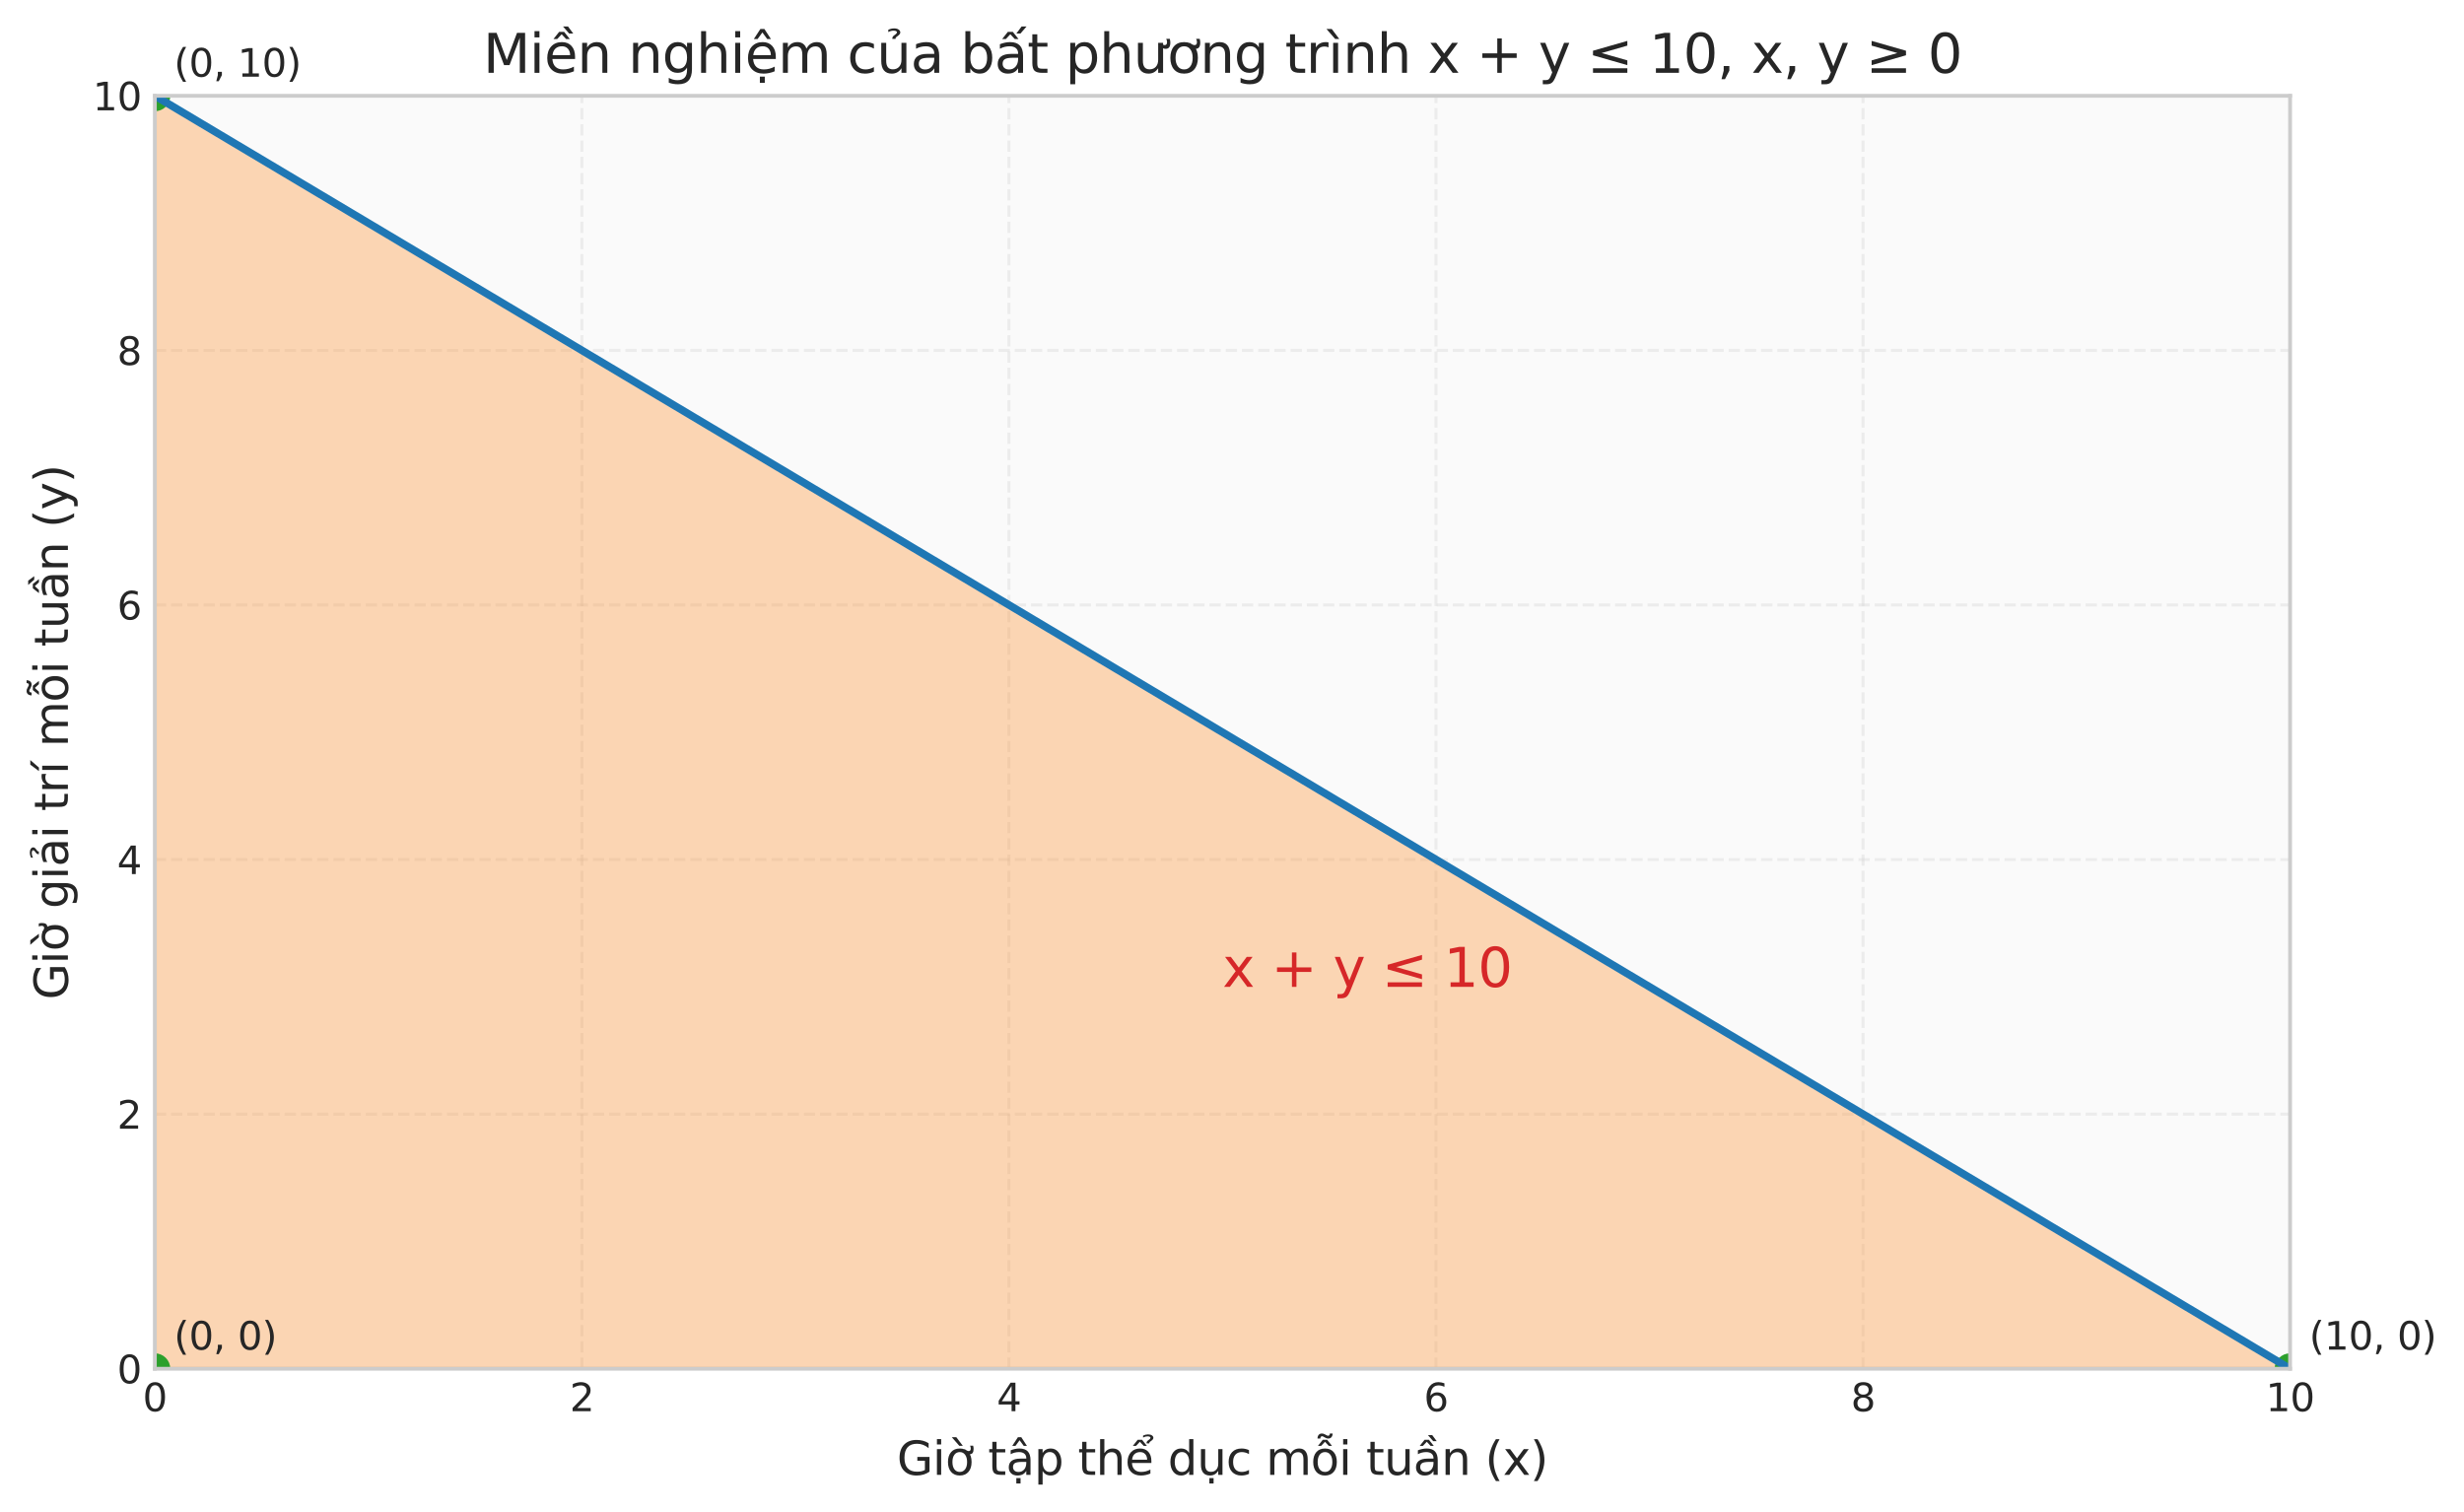 <?xml version="1.0" encoding="utf-8" standalone="no"?>
<!DOCTYPE svg PUBLIC "-//W3C//DTD SVG 1.1//EN"
  "http://www.w3.org/Graphics/SVG/1.1/DTD/svg11.dtd">
<svg xmlns:xlink="http://www.w3.org/1999/xlink" width="643.913pt" height="395.091pt" viewBox="0 0 643.913 395.091" xmlns="http://www.w3.org/2000/svg" version="1.1">
 <defs>
  <style type="text/css">*{stroke-linejoin: round; stroke-linecap: butt}</style>
 </defs>
 <g id="figure_1">
  <g id="patch_1">
   <path d="M 0 395.091 
L 643.913 395.091 
L 643.913 0 
L 0 0 
z
" style="fill: #ffffff"/>
  </g>
  <g id="axes_1">
   <g id="patch_2">
    <path d="M 40.466 357.672 
L 598.466 357.672 
L 598.466 25.032 
L 40.466 25.032 
z
" style="fill: #fafafa"/>
   </g>
   <g id="matplotlib.axis_1">
    <g id="xtick_1">
     <g id="line2d_1">
      <path d="M 40.466 357.672 
L 40.466 25.032 
" clip-path="url(#p14efbcfba3)" style="fill: none; stroke-dasharray: 2.96,1.28; stroke-dashoffset: 0; stroke: #cccccc; stroke-opacity: 0.3; stroke-width: 0.8"/>
     </g>
     <g id="line2d_2"/>
     <g id="text_1">
      <!-- 0 -->
      <g style="fill: #262626" transform="translate(37.284 368.771) scale(0.1 -0.1)">
       <defs>
        <path id="DejaVuSans-30" d="M 2034 4250 
Q 1547 4250 1301 3770 
Q 1056 3291 1056 2328 
Q 1056 1369 1301 889 
Q 1547 409 2034 409 
Q 2525 409 2770 889 
Q 3016 1369 3016 2328 
Q 3016 3291 2770 3770 
Q 2525 4250 2034 4250 
z
M 2034 4750 
Q 2819 4750 3233 4129 
Q 3647 3509 3647 2328 
Q 3647 1150 3233 529 
Q 2819 -91 2034 -91 
Q 1250 -91 836 529 
Q 422 1150 422 2328 
Q 422 3509 836 4129 
Q 1250 4750 2034 4750 
z
" transform="scale(0.016)"/>
       </defs>
       <use xlink:href="#DejaVuSans-30"/>
      </g>
     </g>
    </g>
    <g id="xtick_2">
     <g id="line2d_3">
      <path d="M 152.066 357.672 
L 152.066 25.032 
" clip-path="url(#p14efbcfba3)" style="fill: none; stroke-dasharray: 2.96,1.28; stroke-dashoffset: 0; stroke: #cccccc; stroke-opacity: 0.3; stroke-width: 0.8"/>
     </g>
     <g id="line2d_4"/>
     <g id="text_2">
      <!-- 2 -->
      <g style="fill: #262626" transform="translate(148.884 368.771) scale(0.1 -0.1)">
       <defs>
        <path id="DejaVuSans-32" d="M 1228 531 
L 3431 531 
L 3431 0 
L 469 0 
L 469 531 
Q 828 903 1448 1529 
Q 2069 2156 2228 2338 
Q 2531 2678 2651 2914 
Q 2772 3150 2772 3378 
Q 2772 3750 2511 3984 
Q 2250 4219 1831 4219 
Q 1534 4219 1204 4116 
Q 875 4013 500 3803 
L 500 4441 
Q 881 4594 1212 4672 
Q 1544 4750 1819 4750 
Q 2544 4750 2975 4387 
Q 3406 4025 3406 3419 
Q 3406 3131 3298 2873 
Q 3191 2616 2906 2266 
Q 2828 2175 2409 1742 
Q 1991 1309 1228 531 
z
" transform="scale(0.016)"/>
       </defs>
       <use xlink:href="#DejaVuSans-32"/>
      </g>
     </g>
    </g>
    <g id="xtick_3">
     <g id="line2d_5">
      <path d="M 263.666 357.672 
L 263.666 25.032 
" clip-path="url(#p14efbcfba3)" style="fill: none; stroke-dasharray: 2.96,1.28; stroke-dashoffset: 0; stroke: #cccccc; stroke-opacity: 0.3; stroke-width: 0.8"/>
     </g>
     <g id="line2d_6"/>
     <g id="text_3">
      <!-- 4 -->
      <g style="fill: #262626" transform="translate(260.484 368.771) scale(0.1 -0.1)">
       <defs>
        <path id="DejaVuSans-34" d="M 2419 4116 
L 825 1625 
L 2419 1625 
L 2419 4116 
z
M 2253 4666 
L 3047 4666 
L 3047 1625 
L 3713 1625 
L 3713 1100 
L 3047 1100 
L 3047 0 
L 2419 0 
L 2419 1100 
L 313 1100 
L 313 1709 
L 2253 4666 
z
" transform="scale(0.016)"/>
       </defs>
       <use xlink:href="#DejaVuSans-34"/>
      </g>
     </g>
    </g>
    <g id="xtick_4">
     <g id="line2d_7">
      <path d="M 375.266 357.672 
L 375.266 25.032 
" clip-path="url(#p14efbcfba3)" style="fill: none; stroke-dasharray: 2.96,1.28; stroke-dashoffset: 0; stroke: #cccccc; stroke-opacity: 0.3; stroke-width: 0.8"/>
     </g>
     <g id="line2d_8"/>
     <g id="text_4">
      <!-- 6 -->
      <g style="fill: #262626" transform="translate(372.084 368.771) scale(0.1 -0.1)">
       <defs>
        <path id="DejaVuSans-36" d="M 2113 2584 
Q 1688 2584 1439 2293 
Q 1191 2003 1191 1497 
Q 1191 994 1439 701 
Q 1688 409 2113 409 
Q 2538 409 2786 701 
Q 3034 994 3034 1497 
Q 3034 2003 2786 2293 
Q 2538 2584 2113 2584 
z
M 3366 4563 
L 3366 3988 
Q 3128 4100 2886 4159 
Q 2644 4219 2406 4219 
Q 1781 4219 1451 3797 
Q 1122 3375 1075 2522 
Q 1259 2794 1537 2939 
Q 1816 3084 2150 3084 
Q 2853 3084 3261 2657 
Q 3669 2231 3669 1497 
Q 3669 778 3244 343 
Q 2819 -91 2113 -91 
Q 1303 -91 875 529 
Q 447 1150 447 2328 
Q 447 3434 972 4092 
Q 1497 4750 2381 4750 
Q 2619 4750 2861 4703 
Q 3103 4656 3366 4563 
z
" transform="scale(0.016)"/>
       </defs>
       <use xlink:href="#DejaVuSans-36"/>
      </g>
     </g>
    </g>
    <g id="xtick_5">
     <g id="line2d_9">
      <path d="M 486.866 357.672 
L 486.866 25.032 
" clip-path="url(#p14efbcfba3)" style="fill: none; stroke-dasharray: 2.96,1.28; stroke-dashoffset: 0; stroke: #cccccc; stroke-opacity: 0.3; stroke-width: 0.8"/>
     </g>
     <g id="line2d_10"/>
     <g id="text_5">
      <!-- 8 -->
      <g style="fill: #262626" transform="translate(483.684 368.771) scale(0.1 -0.1)">
       <defs>
        <path id="DejaVuSans-38" d="M 2034 2216 
Q 1584 2216 1326 1975 
Q 1069 1734 1069 1313 
Q 1069 891 1326 650 
Q 1584 409 2034 409 
Q 2484 409 2743 651 
Q 3003 894 3003 1313 
Q 3003 1734 2745 1975 
Q 2488 2216 2034 2216 
z
M 1403 2484 
Q 997 2584 770 2862 
Q 544 3141 544 3541 
Q 544 4100 942 4425 
Q 1341 4750 2034 4750 
Q 2731 4750 3128 4425 
Q 3525 4100 3525 3541 
Q 3525 3141 3298 2862 
Q 3072 2584 2669 2484 
Q 3125 2378 3379 2068 
Q 3634 1759 3634 1313 
Q 3634 634 3220 271 
Q 2806 -91 2034 -91 
Q 1263 -91 848 271 
Q 434 634 434 1313 
Q 434 1759 690 2068 
Q 947 2378 1403 2484 
z
M 1172 3481 
Q 1172 3119 1398 2916 
Q 1625 2713 2034 2713 
Q 2441 2713 2670 2916 
Q 2900 3119 2900 3481 
Q 2900 3844 2670 4047 
Q 2441 4250 2034 4250 
Q 1625 4250 1398 4047 
Q 1172 3844 1172 3481 
z
" transform="scale(0.016)"/>
       </defs>
       <use xlink:href="#DejaVuSans-38"/>
      </g>
     </g>
    </g>
    <g id="xtick_6">
     <g id="line2d_11">
      <path d="M 598.466 357.672 
L 598.466 25.032 
" clip-path="url(#p14efbcfba3)" style="fill: none; stroke-dasharray: 2.96,1.28; stroke-dashoffset: 0; stroke: #cccccc; stroke-opacity: 0.3; stroke-width: 0.8"/>
     </g>
     <g id="line2d_12"/>
     <g id="text_6">
      <!-- 10 -->
      <g style="fill: #262626" transform="translate(592.103 368.771) scale(0.1 -0.1)">
       <defs>
        <path id="DejaVuSans-31" d="M 794 531 
L 1825 531 
L 1825 4091 
L 703 3866 
L 703 4441 
L 1819 4666 
L 2450 4666 
L 2450 531 
L 3481 531 
L 3481 0 
L 794 0 
L 794 531 
z
" transform="scale(0.016)"/>
       </defs>
       <use xlink:href="#DejaVuSans-31"/>
       <use xlink:href="#DejaVuSans-30" transform="translate(63.623 0)"/>
      </g>
     </g>
    </g>
    <g id="text_7">
     <!-- Giờ tập thể dục mỗi tuần (x) -->
     <g style="fill: #262626" transform="translate(234.392 385.395) scale(0.12 -0.12)">
      <defs>
       <path id="DejaVuSans-47" d="M 3809 666 
L 3809 1919 
L 2778 1919 
L 2778 2438 
L 4434 2438 
L 4434 434 
Q 4069 175 3628 42 
Q 3188 -91 2688 -91 
Q 1594 -91 976 548 
Q 359 1188 359 2328 
Q 359 3472 976 4111 
Q 1594 4750 2688 4750 
Q 3144 4750 3555 4637 
Q 3966 4525 4313 4306 
L 4313 3634 
Q 3963 3931 3569 4081 
Q 3175 4231 2741 4231 
Q 1884 4231 1454 3753 
Q 1025 3275 1025 2328 
Q 1025 1384 1454 906 
Q 1884 428 2741 428 
Q 3075 428 3337 486 
Q 3600 544 3809 666 
z
" transform="scale(0.016)"/>
       <path id="DejaVuSans-69" d="M 603 3500 
L 1178 3500 
L 1178 0 
L 603 0 
L 603 3500 
z
M 603 4863 
L 1178 4863 
L 1178 4134 
L 603 4134 
L 603 4863 
z
" transform="scale(0.016)"/>
       <path id="DejaVuSans-1edd" d="M 1507 5119 
L 2388 3950 
L 1910 3950 
L 891 5119 
L 1507 5119 
z
M 2622 3136 
L 2622 3508 
Q 2813 3367 2950 3300 
Q 3088 3233 3185 3233 
Q 3328 3233 3400 3319 
Q 3472 3405 3472 3573 
Q 3472 3673 3448 3770 
Q 3425 3867 3378 3964 
L 3794 3964 
Q 3825 3845 3840 3739 
Q 3856 3633 3856 3539 
Q 3856 3158 3720 2978 
Q 3585 2798 3294 2798 
Q 3144 2798 2980 2881 
Q 2816 2964 2622 3136 
z
M 1975 3097 
Q 1513 3097 1244 2736 
Q 975 2375 975 1747 
Q 975 1119 1242 758 
Q 1510 397 1975 397 
Q 2435 397 2703 759 
Q 2972 1122 2972 1747 
Q 2972 2369 2703 2733 
Q 2435 3097 1975 3097 
z
M 1975 3584 
Q 2725 3584 3153 3096 
Q 3582 2609 3582 1747 
Q 3582 888 3153 398 
Q 2725 -91 1975 -91 
Q 1222 -91 795 398 
Q 369 888 369 1747 
Q 369 2609 795 3096 
Q 1222 3584 1975 3584 
z
" transform="scale(0.016)"/>
       <path id="DejaVuSans-20" transform="scale(0.016)"/>
       <path id="DejaVuSans-74" d="M 1172 4494 
L 1172 3500 
L 2356 3500 
L 2356 3053 
L 1172 3053 
L 1172 1153 
Q 1172 725 1289 603 
Q 1406 481 1766 481 
L 2356 481 
L 2356 0 
L 1766 0 
Q 1100 0 847 248 
Q 594 497 594 1153 
L 594 3053 
L 172 3053 
L 172 3500 
L 594 3500 
L 594 4494 
L 1172 4494 
z
" transform="scale(0.016)"/>
       <path id="DejaVuSans-1ead" d="M 2194 1759 
Q 1497 1759 1228 1600 
Q 959 1441 959 1056 
Q 959 750 1161 570 
Q 1363 391 1709 391 
Q 2188 391 2477 730 
Q 2766 1069 2766 1631 
L 2766 1759 
L 2194 1759 
z
M 3341 1997 
L 3341 0 
L 2766 0 
L 2766 531 
Q 2569 213 2275 61 
Q 1981 -91 1556 -91 
Q 1019 -91 701 211 
Q 384 513 384 1019 
Q 384 1609 779 1909 
Q 1175 2209 1959 2209 
L 2766 2209 
L 2766 2266 
Q 2766 2663 2505 2880 
Q 2244 3097 1772 3097 
Q 1472 3097 1187 3025 
Q 903 2953 641 2809 
L 641 3341 
Q 956 3463 1253 3523 
Q 1550 3584 1831 3584 
Q 2591 3584 2966 3190 
Q 3341 2797 3341 1997 
z
M 1625 5119 
L 2087 5119 
L 2853 3944 
L 2419 3944 
L 1856 4709 
L 1294 3944 
L 859 3944 
L 1625 5119 
z
M 1410 -441 
L 1985 -441 
L 1985 -1172 
L 1410 -1172 
L 1410 -441 
z
" transform="scale(0.016)"/>
       <path id="DejaVuSans-70" d="M 1159 525 
L 1159 -1331 
L 581 -1331 
L 581 3500 
L 1159 3500 
L 1159 2969 
Q 1341 3281 1617 3432 
Q 1894 3584 2278 3584 
Q 2916 3584 3314 3078 
Q 3713 2572 3713 1747 
Q 3713 922 3314 415 
Q 2916 -91 2278 -91 
Q 1894 -91 1617 61 
Q 1341 213 1159 525 
z
M 3116 1747 
Q 3116 2381 2855 2742 
Q 2594 3103 2138 3103 
Q 1681 3103 1420 2742 
Q 1159 2381 1159 1747 
Q 1159 1113 1420 752 
Q 1681 391 2138 391 
Q 2594 391 2855 752 
Q 3116 1113 3116 1747 
z
" transform="scale(0.016)"/>
       <path id="DejaVuSans-68" d="M 3513 2113 
L 3513 0 
L 2938 0 
L 2938 2094 
Q 2938 2591 2744 2837 
Q 2550 3084 2163 3084 
Q 1697 3084 1428 2787 
Q 1159 2491 1159 1978 
L 1159 0 
L 581 0 
L 581 4863 
L 1159 4863 
L 1159 2956 
Q 1366 3272 1645 3428 
Q 1925 3584 2291 3584 
Q 2894 3584 3203 3211 
Q 3513 2838 3513 2113 
z
" transform="scale(0.016)"/>
       <path id="DejaVuSans-1ec3" d="M 3597 1894 
L 3597 1613 
L 953 1613 
Q 991 1019 1311 708 
Q 1631 397 2203 397 
Q 2534 397 2845 478 
Q 3156 559 3463 722 
L 3463 178 
Q 3153 47 2828 -22 
Q 2503 -91 2169 -91 
Q 1331 -91 842 396 
Q 353 884 353 1716 
Q 353 2575 817 3079 
Q 1281 3584 2069 3584 
Q 2775 3584 3186 3129 
Q 3597 2675 3597 1894 
z
M 3022 2063 
Q 3016 2534 2758 2815 
Q 2500 3097 2075 3097 
Q 1594 3097 1305 2825 
Q 1016 2553 972 2059 
L 3022 2063 
z
M 2468 5345 
Q 2818 5504 3146 5504 
Q 3471 5504 3669 5371 
Q 3868 5239 3868 5029 
Q 3868 4839 3593 4636 
L 3455 4536 
Q 3346 4454 3334 4426 
Q 3312 4376 3312 4276 
L 2940 4276 
L 2940 4314 
Q 2940 4439 2987 4523 
Q 3034 4608 3193 4723 
L 3334 4829 
Q 3477 4936 3477 5061 
Q 3477 5126 3380 5182 
Q 3284 5239 3062 5239 
Q 2780 5239 2468 5076 
L 2468 5345 
z
M 1738 4775 
L 2326 4775 
L 2985 3944 
L 2551 3944 
L 2032 4500 
L 1513 3944 
L 1079 3944 
L 1738 4775 
z
" transform="scale(0.016)"/>
       <path id="DejaVuSans-64" d="M 2906 2969 
L 2906 4863 
L 3481 4863 
L 3481 0 
L 2906 0 
L 2906 525 
Q 2725 213 2448 61 
Q 2172 -91 1784 -91 
Q 1150 -91 751 415 
Q 353 922 353 1747 
Q 353 2572 751 3078 
Q 1150 3584 1784 3584 
Q 2172 3584 2448 3432 
Q 2725 3281 2906 2969 
z
M 947 1747 
Q 947 1113 1208 752 
Q 1469 391 1925 391 
Q 2381 391 2643 752 
Q 2906 1113 2906 1747 
Q 2906 2381 2643 2742 
Q 2381 3103 1925 3103 
Q 1469 3103 1208 2742 
Q 947 2381 947 1747 
z
" transform="scale(0.016)"/>
       <path id="DejaVuSans-1ee5" d="M 544 1381 
L 544 3500 
L 1119 3500 
L 1119 1403 
Q 1119 906 1312 657 
Q 1506 409 1894 409 
Q 2359 409 2629 706 
Q 2900 1003 2900 1516 
L 2900 3500 
L 3475 3500 
L 3475 0 
L 2900 0 
L 2900 538 
Q 2691 219 2414 64 
Q 2138 -91 1772 -91 
Q 1169 -91 856 284 
Q 544 659 544 1381 
z
M 1991 3584 
L 1991 3584 
z
M 1690 -441 
L 2265 -441 
L 2265 -1172 
L 1690 -1172 
L 1690 -441 
z
" transform="scale(0.016)"/>
       <path id="DejaVuSans-63" d="M 3122 3366 
L 3122 2828 
Q 2878 2963 2633 3030 
Q 2388 3097 2138 3097 
Q 1578 3097 1268 2742 
Q 959 2388 959 1747 
Q 959 1106 1268 751 
Q 1578 397 2138 397 
Q 2388 397 2633 464 
Q 2878 531 3122 666 
L 3122 134 
Q 2881 22 2623 -34 
Q 2366 -91 2075 -91 
Q 1284 -91 818 406 
Q 353 903 353 1747 
Q 353 2603 823 3093 
Q 1294 3584 2113 3584 
Q 2378 3584 2631 3529 
Q 2884 3475 3122 3366 
z
" transform="scale(0.016)"/>
       <path id="DejaVuSans-6d" d="M 3328 2828 
Q 3544 3216 3844 3400 
Q 4144 3584 4550 3584 
Q 5097 3584 5394 3201 
Q 5691 2819 5691 2113 
L 5691 0 
L 5113 0 
L 5113 2094 
Q 5113 2597 4934 2840 
Q 4756 3084 4391 3084 
Q 3944 3084 3684 2787 
Q 3425 2491 3425 1978 
L 3425 0 
L 2847 0 
L 2847 2094 
Q 2847 2600 2669 2842 
Q 2491 3084 2119 3084 
Q 1678 3084 1418 2786 
Q 1159 2488 1159 1978 
L 1159 0 
L 581 0 
L 581 3500 
L 1159 3500 
L 1159 2956 
Q 1356 3278 1631 3431 
Q 1906 3584 2284 3584 
Q 2666 3584 2933 3390 
Q 3200 3197 3328 2828 
z
" transform="scale(0.016)"/>
       <path id="DejaVuSans-1ed7" d="M 1658 4775 
L 2246 4775 
L 2905 3944 
L 2471 3944 
L 1952 4500 
L 1433 3944 
L 999 3944 
L 1658 4775 
z
M 1956 5074 
L 1777 5177 
Q 1699 5221 1650 5238 
Q 1602 5255 1565 5255 
Q 1452 5255 1389 5177 
Q 1327 5099 1327 4959 
L 1327 4940 
L 937 4940 
Q 937 5255 1098 5439 
Q 1259 5624 1527 5624 
Q 1640 5624 1735 5599 
Q 1831 5574 1981 5490 
L 2159 5396 
Q 2231 5355 2284 5336 
Q 2337 5318 2384 5318 
Q 2484 5318 2546 5397 
Q 2609 5477 2609 5605 
L 2609 5624 
L 2999 5624 
Q 2993 5312 2832 5126 
Q 2671 4940 2409 4940 
Q 2302 4940 2210 4965 
Q 2118 4990 1956 5074 
z
M 1959 3097 
Q 1497 3097 1228 2736 
Q 959 2375 959 1747 
Q 959 1119 1226 758 
Q 1494 397 1959 397 
Q 2419 397 2687 759 
Q 2956 1122 2956 1747 
Q 2956 2369 2687 2733 
Q 2419 3097 1959 3097 
z
M 1959 3584 
Q 2709 3584 3137 3096 
Q 3566 2609 3566 1747 
Q 3566 888 3137 398 
Q 2709 -91 1959 -91 
Q 1206 -91 779 398 
Q 353 888 353 1747 
Q 353 2609 779 3096 
Q 1206 3584 1959 3584 
z
" transform="scale(0.016)"/>
       <path id="DejaVuSans-75" d="M 544 1381 
L 544 3500 
L 1119 3500 
L 1119 1403 
Q 1119 906 1312 657 
Q 1506 409 1894 409 
Q 2359 409 2629 706 
Q 2900 1003 2900 1516 
L 2900 3500 
L 3475 3500 
L 3475 0 
L 2900 0 
L 2900 538 
Q 2691 219 2414 64 
Q 2138 -91 1772 -91 
Q 1169 -91 856 284 
Q 544 659 544 1381 
z
M 1991 3584 
L 1991 3584 
z
" transform="scale(0.016)"/>
       <path id="DejaVuSans-1ea7" d="M 2194 1759 
Q 1497 1759 1228 1600 
Q 959 1441 959 1056 
Q 959 750 1161 570 
Q 1363 391 1709 391 
Q 2188 391 2477 730 
Q 2766 1069 2766 1631 
L 2766 1759 
L 2194 1759 
z
M 3341 1997 
L 3341 0 
L 2766 0 
L 2766 531 
Q 2569 213 2275 61 
Q 1981 -91 1556 -91 
Q 1019 -91 701 211 
Q 384 513 384 1019 
Q 384 1609 779 1909 
Q 1175 2209 1959 2209 
L 2766 2209 
L 2766 2266 
Q 2766 2663 2505 2880 
Q 2244 3097 1772 3097 
Q 1472 3097 1187 3025 
Q 903 2953 641 2809 
L 641 3341 
Q 956 3463 1253 3523 
Q 1550 3584 1831 3584 
Q 2591 3584 2966 3190 
Q 3341 2797 3341 1997 
z
M 2590 5409 
L 3202 4584 
L 2724 4584 
L 2006 5409 
L 2590 5409 
z
M 1554 4775 
L 2142 4775 
L 2801 3944 
L 2367 3944 
L 1848 4500 
L 1329 3944 
L 895 3944 
L 1554 4775 
z
" transform="scale(0.016)"/>
       <path id="DejaVuSans-6e" d="M 3513 2113 
L 3513 0 
L 2938 0 
L 2938 2094 
Q 2938 2591 2744 2837 
Q 2550 3084 2163 3084 
Q 1697 3084 1428 2787 
Q 1159 2491 1159 1978 
L 1159 0 
L 581 0 
L 581 3500 
L 1159 3500 
L 1159 2956 
Q 1366 3272 1645 3428 
Q 1925 3584 2291 3584 
Q 2894 3584 3203 3211 
Q 3513 2838 3513 2113 
z
" transform="scale(0.016)"/>
       <path id="DejaVuSans-28" d="M 1984 4856 
Q 1566 4138 1362 3434 
Q 1159 2731 1159 2009 
Q 1159 1288 1364 580 
Q 1569 -128 1984 -844 
L 1484 -844 
Q 1016 -109 783 600 
Q 550 1309 550 2009 
Q 550 2706 781 3412 
Q 1013 4119 1484 4856 
L 1984 4856 
z
" transform="scale(0.016)"/>
       <path id="DejaVuSans-78" d="M 3513 3500 
L 2247 1797 
L 3578 0 
L 2900 0 
L 1881 1375 
L 863 0 
L 184 0 
L 1544 1831 
L 300 3500 
L 978 3500 
L 1906 2253 
L 2834 3500 
L 3513 3500 
z
" transform="scale(0.016)"/>
       <path id="DejaVuSans-29" d="M 513 4856 
L 1013 4856 
Q 1481 4119 1714 3412 
Q 1947 2706 1947 2009 
Q 1947 1309 1714 600 
Q 1481 -109 1013 -844 
L 513 -844 
Q 928 -128 1133 580 
Q 1338 1288 1338 2009 
Q 1338 2731 1133 3434 
Q 928 4138 513 4856 
z
" transform="scale(0.016)"/>
      </defs>
      <use xlink:href="#DejaVuSans-47"/>
      <use xlink:href="#DejaVuSans-69" transform="translate(77.49 0)"/>
      <use xlink:href="#DejaVuSans-1edd" transform="translate(105.273 0)"/>
      <use xlink:href="#DejaVuSans-20" transform="translate(166.455 0)"/>
      <use xlink:href="#DejaVuSans-74" transform="translate(198.242 0)"/>
      <use xlink:href="#DejaVuSans-1ead" transform="translate(237.451 0)"/>
      <use xlink:href="#DejaVuSans-70" transform="translate(298.73 0)"/>
      <use xlink:href="#DejaVuSans-20" transform="translate(362.207 0)"/>
      <use xlink:href="#DejaVuSans-74" transform="translate(393.994 0)"/>
      <use xlink:href="#DejaVuSans-68" transform="translate(433.203 0)"/>
      <use xlink:href="#DejaVuSans-1ec3" transform="translate(496.582 0)"/>
      <use xlink:href="#DejaVuSans-20" transform="translate(558.105 0)"/>
      <use xlink:href="#DejaVuSans-64" transform="translate(589.893 0)"/>
      <use xlink:href="#DejaVuSans-1ee5" transform="translate(653.369 0)"/>
      <use xlink:href="#DejaVuSans-63" transform="translate(716.748 0)"/>
      <use xlink:href="#DejaVuSans-20" transform="translate(771.729 0)"/>
      <use xlink:href="#DejaVuSans-6d" transform="translate(803.516 0)"/>
      <use xlink:href="#DejaVuSans-1ed7" transform="translate(900.928 0)"/>
      <use xlink:href="#DejaVuSans-69" transform="translate(962.109 0)"/>
      <use xlink:href="#DejaVuSans-20" transform="translate(989.893 0)"/>
      <use xlink:href="#DejaVuSans-74" transform="translate(1021.68 0)"/>
      <use xlink:href="#DejaVuSans-75" transform="translate(1060.889 0)"/>
      <use xlink:href="#DejaVuSans-1ea7" transform="translate(1124.268 0)"/>
      <use xlink:href="#DejaVuSans-6e" transform="translate(1185.547 0)"/>
      <use xlink:href="#DejaVuSans-20" transform="translate(1248.926 0)"/>
      <use xlink:href="#DejaVuSans-28" transform="translate(1280.713 0)"/>
      <use xlink:href="#DejaVuSans-78" transform="translate(1319.727 0)"/>
      <use xlink:href="#DejaVuSans-29" transform="translate(1378.906 0)"/>
     </g>
    </g>
   </g>
   <g id="matplotlib.axis_2">
    <g id="ytick_1">
     <g id="line2d_13">
      <path d="M 40.466 357.672 
L 598.466 357.672 
" clip-path="url(#p14efbcfba3)" style="fill: none; stroke-dasharray: 2.96,1.28; stroke-dashoffset: 0; stroke: #cccccc; stroke-opacity: 0.3; stroke-width: 0.8"/>
     </g>
     <g id="line2d_14"/>
     <g id="text_8">
      <!-- 0 -->
      <g style="fill: #262626" transform="translate(30.603 361.471) scale(0.1 -0.1)">
       <use xlink:href="#DejaVuSans-30"/>
      </g>
     </g>
    </g>
    <g id="ytick_2">
     <g id="line2d_15">
      <path d="M 40.466 291.144 
L 598.466 291.144 
" clip-path="url(#p14efbcfba3)" style="fill: none; stroke-dasharray: 2.96,1.28; stroke-dashoffset: 0; stroke: #cccccc; stroke-opacity: 0.3; stroke-width: 0.8"/>
     </g>
     <g id="line2d_16"/>
     <g id="text_9">
      <!-- 2 -->
      <g style="fill: #262626" transform="translate(30.603 294.943) scale(0.1 -0.1)">
       <use xlink:href="#DejaVuSans-32"/>
      </g>
     </g>
    </g>
    <g id="ytick_3">
     <g id="line2d_17">
      <path d="M 40.466 224.616 
L 598.466 224.616 
" clip-path="url(#p14efbcfba3)" style="fill: none; stroke-dasharray: 2.96,1.28; stroke-dashoffset: 0; stroke: #cccccc; stroke-opacity: 0.3; stroke-width: 0.8"/>
     </g>
     <g id="line2d_18"/>
     <g id="text_10">
      <!-- 4 -->
      <g style="fill: #262626" transform="translate(30.603 228.415) scale(0.1 -0.1)">
       <use xlink:href="#DejaVuSans-34"/>
      </g>
     </g>
    </g>
    <g id="ytick_4">
     <g id="line2d_19">
      <path d="M 40.466 158.088 
L 598.466 158.088 
" clip-path="url(#p14efbcfba3)" style="fill: none; stroke-dasharray: 2.96,1.28; stroke-dashoffset: 0; stroke: #cccccc; stroke-opacity: 0.3; stroke-width: 0.8"/>
     </g>
     <g id="line2d_20"/>
     <g id="text_11">
      <!-- 6 -->
      <g style="fill: #262626" transform="translate(30.603 161.887) scale(0.1 -0.1)">
       <use xlink:href="#DejaVuSans-36"/>
      </g>
     </g>
    </g>
    <g id="ytick_5">
     <g id="line2d_21">
      <path d="M 40.466 91.56 
L 598.466 91.56 
" clip-path="url(#p14efbcfba3)" style="fill: none; stroke-dasharray: 2.96,1.28; stroke-dashoffset: 0; stroke: #cccccc; stroke-opacity: 0.3; stroke-width: 0.8"/>
     </g>
     <g id="line2d_22"/>
     <g id="text_12">
      <!-- 8 -->
      <g style="fill: #262626" transform="translate(30.603 95.359) scale(0.1 -0.1)">
       <use xlink:href="#DejaVuSans-38"/>
      </g>
     </g>
    </g>
    <g id="ytick_6">
     <g id="line2d_23">
      <path d="M 40.466 25.032 
L 598.466 25.032 
" clip-path="url(#p14efbcfba3)" style="fill: none; stroke-dasharray: 2.96,1.28; stroke-dashoffset: 0; stroke: #cccccc; stroke-opacity: 0.3; stroke-width: 0.8"/>
     </g>
     <g id="line2d_24"/>
     <g id="text_13">
      <!-- 10 -->
      <g style="fill: #262626" transform="translate(24.241 28.831) scale(0.1 -0.1)">
       <use xlink:href="#DejaVuSans-31"/>
       <use xlink:href="#DejaVuSans-30" transform="translate(63.623 0)"/>
      </g>
     </g>
    </g>
    <g id="text_14">
     <!-- Giờ giải trí mỗi tuần (y) -->
     <g style="fill: #262626" transform="translate(17.745 261.229) rotate(-90) scale(0.12 -0.12)">
      <defs>
       <path id="DejaVuSans-67" d="M 2906 1791 
Q 2906 2416 2648 2759 
Q 2391 3103 1925 3103 
Q 1463 3103 1205 2759 
Q 947 2416 947 1791 
Q 947 1169 1205 825 
Q 1463 481 1925 481 
Q 2391 481 2648 825 
Q 2906 1169 2906 1791 
z
M 3481 434 
Q 3481 -459 3084 -895 
Q 2688 -1331 1869 -1331 
Q 1566 -1331 1297 -1286 
Q 1028 -1241 775 -1147 
L 775 -588 
Q 1028 -725 1275 -790 
Q 1522 -856 1778 -856 
Q 2344 -856 2625 -561 
Q 2906 -266 2906 331 
L 2906 616 
Q 2728 306 2450 153 
Q 2172 0 1784 0 
Q 1141 0 747 490 
Q 353 981 353 1791 
Q 353 2603 747 3093 
Q 1141 3584 1784 3584 
Q 2172 3584 2450 3431 
Q 2728 3278 2906 2969 
L 2906 3500 
L 3481 3500 
L 3481 434 
z
" transform="scale(0.016)"/>
       <path id="DejaVuSans-1ea3" d="M 2194 1759 
Q 1497 1759 1228 1600 
Q 959 1441 959 1056 
Q 959 750 1161 570 
Q 1363 391 1709 391 
Q 2188 391 2477 730 
Q 2766 1069 2766 1631 
L 2766 1759 
L 2194 1759 
z
M 3341 1997 
L 3341 0 
L 2766 0 
L 2766 531 
Q 2569 213 2275 61 
Q 1981 -91 1556 -91 
Q 1019 -91 701 211 
Q 384 513 384 1019 
Q 384 1609 779 1909 
Q 1175 2209 1959 2209 
L 2766 2209 
L 2766 2266 
Q 2766 2663 2505 2880 
Q 2244 3097 1772 3097 
Q 1472 3097 1187 3025 
Q 903 2953 641 2809 
L 641 3341 
Q 956 3463 1253 3523 
Q 1550 3584 1831 3584 
Q 2591 3584 2966 3190 
Q 3341 2797 3341 1997 
z
M 1236 5025 
Q 1586 5184 1914 5184 
Q 2239 5184 2437 5051 
Q 2636 4919 2636 4709 
Q 2636 4519 2361 4316 
L 2223 4216 
Q 2114 4134 2102 4106 
Q 2080 4056 2080 3956 
L 1708 3956 
L 1708 3994 
Q 1708 4119 1755 4203 
Q 1802 4288 1961 4403 
L 2102 4509 
Q 2245 4616 2245 4741 
Q 2245 4806 2148 4862 
Q 2052 4919 1830 4919 
Q 1548 4919 1236 4756 
L 1236 5025 
z
" transform="scale(0.016)"/>
       <path id="DejaVuSans-72" d="M 2631 2963 
Q 2534 3019 2420 3045 
Q 2306 3072 2169 3072 
Q 1681 3072 1420 2755 
Q 1159 2438 1159 1844 
L 1159 0 
L 581 0 
L 581 3500 
L 1159 3500 
L 1159 2956 
Q 1341 3275 1631 3429 
Q 1922 3584 2338 3584 
Q 2397 3584 2469 3576 
Q 2541 3569 2628 3553 
L 2631 2963 
z
" transform="scale(0.016)"/>
       <path id="DejaVuSans-ed" d="M 1322 5119 
L 1944 5119 
L 926 3944 
L 447 3944 
L 1322 5119 
z
M 603 3500 
L 1178 3500 
L 1178 0 
L 603 0 
L 603 3500 
z
M 891 3584 
L 891 3584 
z
" transform="scale(0.016)"/>
       <path id="DejaVuSans-79" d="M 2059 -325 
Q 1816 -950 1584 -1140 
Q 1353 -1331 966 -1331 
L 506 -1331 
L 506 -850 
L 844 -850 
Q 1081 -850 1212 -737 
Q 1344 -625 1503 -206 
L 1606 56 
L 191 3500 
L 800 3500 
L 1894 763 
L 2988 3500 
L 3597 3500 
L 2059 -325 
z
" transform="scale(0.016)"/>
      </defs>
      <use xlink:href="#DejaVuSans-47"/>
      <use xlink:href="#DejaVuSans-69" transform="translate(77.49 0)"/>
      <use xlink:href="#DejaVuSans-1edd" transform="translate(105.273 0)"/>
      <use xlink:href="#DejaVuSans-20" transform="translate(166.455 0)"/>
      <use xlink:href="#DejaVuSans-67" transform="translate(198.242 0)"/>
      <use xlink:href="#DejaVuSans-69" transform="translate(261.719 0)"/>
      <use xlink:href="#DejaVuSans-1ea3" transform="translate(289.502 0)"/>
      <use xlink:href="#DejaVuSans-69" transform="translate(350.781 0)"/>
      <use xlink:href="#DejaVuSans-20" transform="translate(378.564 0)"/>
      <use xlink:href="#DejaVuSans-74" transform="translate(410.352 0)"/>
      <use xlink:href="#DejaVuSans-72" transform="translate(449.561 0)"/>
      <use xlink:href="#DejaVuSans-ed" transform="translate(490.674 0)"/>
      <use xlink:href="#DejaVuSans-20" transform="translate(518.457 0)"/>
      <use xlink:href="#DejaVuSans-6d" transform="translate(550.244 0)"/>
      <use xlink:href="#DejaVuSans-1ed7" transform="translate(647.656 0)"/>
      <use xlink:href="#DejaVuSans-69" transform="translate(708.838 0)"/>
      <use xlink:href="#DejaVuSans-20" transform="translate(736.621 0)"/>
      <use xlink:href="#DejaVuSans-74" transform="translate(768.408 0)"/>
      <use xlink:href="#DejaVuSans-75" transform="translate(807.617 0)"/>
      <use xlink:href="#DejaVuSans-1ea7" transform="translate(870.996 0)"/>
      <use xlink:href="#DejaVuSans-6e" transform="translate(932.275 0)"/>
      <use xlink:href="#DejaVuSans-20" transform="translate(995.654 0)"/>
      <use xlink:href="#DejaVuSans-28" transform="translate(1027.441 0)"/>
      <use xlink:href="#DejaVuSans-79" transform="translate(1066.455 0)"/>
      <use xlink:href="#DejaVuSans-29" transform="translate(1125.635 0)"/>
     </g>
    </g>
   </g>
   <g id="FillBetweenPolyCollection_1">
    <defs>
     <path id="m42f9f39ddc" d="M 40.466 -370.059 
L 40.466 -37.419 
L 41.864 -37.419 
L 43.263 -37.419 
L 44.661 -37.419 
L 46.06 -37.419 
L 47.458 -37.419 
L 48.857 -37.419 
L 50.255 -37.419 
L 51.654 -37.419 
L 53.052 -37.419 
L 54.451 -37.419 
L 55.849 -37.419 
L 57.248 -37.419 
L 58.646 -37.419 
L 60.045 -37.419 
L 61.443 -37.419 
L 62.842 -37.419 
L 64.24 -37.419 
L 65.639 -37.419 
L 67.037 -37.419 
L 68.436 -37.419 
L 69.834 -37.419 
L 71.233 -37.419 
L 72.631 -37.419 
L 74.03 -37.419 
L 75.428 -37.419 
L 76.827 -37.419 
L 78.225 -37.419 
L 79.624 -37.419 
L 81.022 -37.419 
L 82.421 -37.419 
L 83.819 -37.419 
L 85.218 -37.419 
L 86.616 -37.419 
L 88.014 -37.419 
L 89.413 -37.419 
L 90.811 -37.419 
L 92.21 -37.419 
L 93.608 -37.419 
L 95.007 -37.419 
L 96.405 -37.419 
L 97.804 -37.419 
L 99.202 -37.419 
L 100.601 -37.419 
L 101.999 -37.419 
L 103.398 -37.419 
L 104.796 -37.419 
L 106.195 -37.419 
L 107.593 -37.419 
L 108.992 -37.419 
L 110.39 -37.419 
L 111.789 -37.419 
L 113.187 -37.419 
L 114.586 -37.419 
L 115.984 -37.419 
L 117.383 -37.419 
L 118.781 -37.419 
L 120.18 -37.419 
L 121.578 -37.419 
L 122.977 -37.419 
L 124.375 -37.419 
L 125.774 -37.419 
L 127.172 -37.419 
L 128.571 -37.419 
L 129.969 -37.419 
L 131.368 -37.419 
L 132.766 -37.419 
L 134.165 -37.419 
L 135.563 -37.419 
L 136.962 -37.419 
L 138.36 -37.419 
L 139.759 -37.419 
L 141.157 -37.419 
L 142.556 -37.419 
L 143.954 -37.419 
L 145.353 -37.419 
L 146.751 -37.419 
L 148.15 -37.419 
L 149.548 -37.419 
L 150.947 -37.419 
L 152.345 -37.419 
L 153.744 -37.419 
L 155.142 -37.419 
L 156.541 -37.419 
L 157.939 -37.419 
L 159.338 -37.419 
L 160.736 -37.419 
L 162.135 -37.419 
L 163.533 -37.419 
L 164.932 -37.419 
L 166.33 -37.419 
L 167.729 -37.419 
L 169.127 -37.419 
L 170.526 -37.419 
L 171.924 -37.419 
L 173.323 -37.419 
L 174.721 -37.419 
L 176.12 -37.419 
L 177.518 -37.419 
L 178.917 -37.419 
L 180.315 -37.419 
L 181.714 -37.419 
L 183.112 -37.419 
L 184.511 -37.419 
L 185.909 -37.419 
L 187.308 -37.419 
L 188.706 -37.419 
L 190.105 -37.419 
L 191.503 -37.419 
L 192.902 -37.419 
L 194.3 -37.419 
L 195.699 -37.419 
L 197.097 -37.419 
L 198.496 -37.419 
L 199.894 -37.419 
L 201.293 -37.419 
L 202.691 -37.419 
L 204.09 -37.419 
L 205.488 -37.419 
L 206.887 -37.419 
L 208.285 -37.419 
L 209.684 -37.419 
L 211.082 -37.419 
L 212.481 -37.419 
L 213.879 -37.419 
L 215.278 -37.419 
L 216.676 -37.419 
L 218.075 -37.419 
L 219.473 -37.419 
L 220.872 -37.419 
L 222.27 -37.419 
L 223.669 -37.419 
L 225.067 -37.419 
L 226.466 -37.419 
L 227.864 -37.419 
L 229.263 -37.419 
L 230.661 -37.419 
L 232.06 -37.419 
L 233.458 -37.419 
L 234.857 -37.419 
L 236.255 -37.419 
L 237.654 -37.419 
L 239.052 -37.419 
L 240.451 -37.419 
L 241.849 -37.419 
L 243.248 -37.419 
L 244.646 -37.419 
L 246.045 -37.419 
L 247.443 -37.419 
L 248.842 -37.419 
L 250.24 -37.419 
L 251.639 -37.419 
L 253.037 -37.419 
L 254.436 -37.419 
L 255.834 -37.419 
L 257.233 -37.419 
L 258.631 -37.419 
L 260.03 -37.419 
L 261.428 -37.419 
L 262.827 -37.419 
L 264.225 -37.419 
L 265.624 -37.419 
L 267.022 -37.419 
L 268.421 -37.419 
L 269.819 -37.419 
L 271.218 -37.419 
L 272.616 -37.419 
L 274.014 -37.419 
L 275.413 -37.419 
L 276.811 -37.419 
L 278.21 -37.419 
L 279.608 -37.419 
L 281.007 -37.419 
L 282.405 -37.419 
L 283.804 -37.419 
L 285.202 -37.419 
L 286.601 -37.419 
L 287.999 -37.419 
L 289.398 -37.419 
L 290.796 -37.419 
L 292.195 -37.419 
L 293.593 -37.419 
L 294.992 -37.419 
L 296.39 -37.419 
L 297.789 -37.419 
L 299.187 -37.419 
L 300.586 -37.419 
L 301.984 -37.419 
L 303.383 -37.419 
L 304.781 -37.419 
L 306.18 -37.419 
L 307.578 -37.419 
L 308.977 -37.419 
L 310.375 -37.419 
L 311.774 -37.419 
L 313.172 -37.419 
L 314.571 -37.419 
L 315.969 -37.419 
L 317.368 -37.419 
L 318.766 -37.419 
L 320.165 -37.419 
L 321.563 -37.419 
L 322.962 -37.419 
L 324.36 -37.419 
L 325.759 -37.419 
L 327.157 -37.419 
L 328.556 -37.419 
L 329.954 -37.419 
L 331.353 -37.419 
L 332.751 -37.419 
L 334.15 -37.419 
L 335.548 -37.419 
L 336.947 -37.419 
L 338.345 -37.419 
L 339.744 -37.419 
L 341.142 -37.419 
L 342.541 -37.419 
L 343.939 -37.419 
L 345.338 -37.419 
L 346.736 -37.419 
L 348.135 -37.419 
L 349.533 -37.419 
L 350.932 -37.419 
L 352.33 -37.419 
L 353.729 -37.419 
L 355.127 -37.419 
L 356.526 -37.419 
L 357.924 -37.419 
L 359.323 -37.419 
L 360.721 -37.419 
L 362.12 -37.419 
L 363.518 -37.419 
L 364.917 -37.419 
L 366.315 -37.419 
L 367.714 -37.419 
L 369.112 -37.419 
L 370.511 -37.419 
L 371.909 -37.419 
L 373.308 -37.419 
L 374.706 -37.419 
L 376.105 -37.419 
L 377.503 -37.419 
L 378.902 -37.419 
L 380.3 -37.419 
L 381.699 -37.419 
L 383.097 -37.419 
L 384.496 -37.419 
L 385.894 -37.419 
L 387.293 -37.419 
L 388.691 -37.419 
L 390.09 -37.419 
L 391.488 -37.419 
L 392.887 -37.419 
L 394.285 -37.419 
L 395.684 -37.419 
L 397.082 -37.419 
L 398.481 -37.419 
L 399.879 -37.419 
L 401.278 -37.419 
L 402.676 -37.419 
L 404.075 -37.419 
L 405.473 -37.419 
L 406.872 -37.419 
L 408.27 -37.419 
L 409.669 -37.419 
L 411.067 -37.419 
L 412.466 -37.419 
L 413.864 -37.419 
L 415.263 -37.419 
L 416.661 -37.419 
L 418.06 -37.419 
L 419.458 -37.419 
L 420.857 -37.419 
L 422.255 -37.419 
L 423.654 -37.419 
L 425.052 -37.419 
L 426.451 -37.419 
L 427.849 -37.419 
L 429.248 -37.419 
L 430.646 -37.419 
L 432.045 -37.419 
L 433.443 -37.419 
L 434.842 -37.419 
L 436.24 -37.419 
L 437.639 -37.419 
L 439.037 -37.419 
L 440.436 -37.419 
L 441.834 -37.419 
L 443.233 -37.419 
L 444.631 -37.419 
L 446.03 -37.419 
L 447.428 -37.419 
L 448.827 -37.419 
L 450.225 -37.419 
L 451.624 -37.419 
L 453.022 -37.419 
L 454.421 -37.419 
L 455.819 -37.419 
L 457.218 -37.419 
L 458.616 -37.419 
L 460.014 -37.419 
L 461.413 -37.419 
L 462.811 -37.419 
L 464.21 -37.419 
L 465.608 -37.419 
L 467.007 -37.419 
L 468.405 -37.419 
L 469.804 -37.419 
L 471.202 -37.419 
L 472.601 -37.419 
L 473.999 -37.419 
L 475.398 -37.419 
L 476.796 -37.419 
L 478.195 -37.419 
L 479.593 -37.419 
L 480.992 -37.419 
L 482.39 -37.419 
L 483.789 -37.419 
L 485.187 -37.419 
L 486.586 -37.419 
L 487.984 -37.419 
L 489.383 -37.419 
L 490.781 -37.419 
L 492.18 -37.419 
L 493.578 -37.419 
L 494.977 -37.419 
L 496.375 -37.419 
L 497.774 -37.419 
L 499.172 -37.419 
L 500.571 -37.419 
L 501.969 -37.419 
L 503.368 -37.419 
L 504.766 -37.419 
L 506.165 -37.419 
L 507.563 -37.419 
L 508.962 -37.419 
L 510.36 -37.419 
L 511.759 -37.419 
L 513.157 -37.419 
L 514.556 -37.419 
L 515.954 -37.419 
L 517.353 -37.419 
L 518.751 -37.419 
L 520.15 -37.419 
L 521.548 -37.419 
L 522.947 -37.419 
L 524.345 -37.419 
L 525.744 -37.419 
L 527.142 -37.419 
L 528.541 -37.419 
L 529.939 -37.419 
L 531.338 -37.419 
L 532.736 -37.419 
L 534.135 -37.419 
L 535.533 -37.419 
L 536.932 -37.419 
L 538.33 -37.419 
L 539.729 -37.419 
L 541.127 -37.419 
L 542.526 -37.419 
L 543.924 -37.419 
L 545.323 -37.419 
L 546.721 -37.419 
L 548.12 -37.419 
L 549.518 -37.419 
L 550.917 -37.419 
L 552.315 -37.419 
L 553.714 -37.419 
L 555.112 -37.419 
L 556.511 -37.419 
L 557.909 -37.419 
L 559.308 -37.419 
L 560.706 -37.419 
L 562.105 -37.419 
L 563.503 -37.419 
L 564.902 -37.419 
L 566.3 -37.419 
L 567.699 -37.419 
L 569.097 -37.419 
L 570.496 -37.419 
L 571.894 -37.419 
L 573.293 -37.419 
L 574.691 -37.419 
L 576.09 -37.419 
L 577.488 -37.419 
L 578.887 -37.419 
L 580.285 -37.419 
L 581.684 -37.419 
L 583.082 -37.419 
L 584.481 -37.419 
L 585.879 -37.419 
L 587.278 -37.419 
L 588.676 -37.419 
L 590.075 -37.419 
L 591.473 -37.419 
L 592.872 -37.419 
L 594.27 -37.419 
L 595.669 -37.419 
L 597.067 -37.419 
L 598.466 -37.419 
L 598.466 -37.419 
L 598.466 -37.419 
L 597.067 -38.252 
L 595.669 -39.086 
L 594.27 -39.92 
L 592.872 -40.753 
L 591.473 -41.587 
L 590.075 -42.421 
L 588.676 -43.255 
L 587.278 -44.088 
L 585.879 -44.922 
L 584.481 -45.756 
L 583.082 -46.589 
L 581.684 -47.423 
L 580.285 -48.257 
L 578.887 -49.09 
L 577.488 -49.924 
L 576.09 -50.758 
L 574.691 -51.591 
L 573.293 -52.425 
L 571.894 -53.259 
L 570.496 -54.092 
L 569.097 -54.926 
L 567.699 -55.76 
L 566.3 -56.593 
L 564.902 -57.427 
L 563.503 -58.261 
L 562.105 -59.095 
L 560.706 -59.928 
L 559.308 -60.762 
L 557.909 -61.596 
L 556.511 -62.429 
L 555.112 -63.263 
L 553.714 -64.097 
L 552.315 -64.93 
L 550.917 -65.764 
L 549.518 -66.598 
L 548.12 -67.431 
L 546.721 -68.265 
L 545.323 -69.099 
L 543.924 -69.932 
L 542.526 -70.766 
L 541.127 -71.6 
L 539.729 -72.433 
L 538.33 -73.267 
L 536.932 -74.101 
L 535.533 -74.935 
L 534.135 -75.768 
L 532.736 -76.602 
L 531.338 -77.436 
L 529.939 -78.269 
L 528.541 -79.103 
L 527.142 -79.937 
L 525.744 -80.77 
L 524.345 -81.604 
L 522.947 -82.438 
L 521.548 -83.271 
L 520.15 -84.105 
L 518.751 -84.939 
L 517.353 -85.772 
L 515.954 -86.606 
L 514.556 -87.44 
L 513.157 -88.273 
L 511.759 -89.107 
L 510.36 -89.941 
L 508.962 -90.775 
L 507.563 -91.608 
L 506.165 -92.442 
L 504.766 -93.276 
L 503.368 -94.109 
L 501.969 -94.943 
L 500.571 -95.777 
L 499.172 -96.61 
L 497.774 -97.444 
L 496.375 -98.278 
L 494.977 -99.111 
L 493.578 -99.945 
L 492.18 -100.779 
L 490.781 -101.612 
L 489.383 -102.446 
L 487.984 -103.28 
L 486.586 -104.113 
L 485.187 -104.947 
L 483.789 -105.781 
L 482.39 -106.615 
L 480.992 -107.448 
L 479.593 -108.282 
L 478.195 -109.116 
L 476.796 -109.949 
L 475.398 -110.783 
L 473.999 -111.617 
L 472.601 -112.45 
L 471.202 -113.284 
L 469.804 -114.118 
L 468.405 -114.951 
L 467.007 -115.785 
L 465.608 -116.619 
L 464.21 -117.452 
L 462.811 -118.286 
L 461.413 -119.12 
L 460.014 -119.953 
L 458.616 -120.787 
L 457.218 -121.621 
L 455.819 -122.455 
L 454.421 -123.288 
L 453.022 -124.122 
L 451.624 -124.956 
L 450.225 -125.789 
L 448.827 -126.623 
L 447.428 -127.457 
L 446.03 -128.29 
L 444.631 -129.124 
L 443.233 -129.958 
L 441.834 -130.791 
L 440.436 -131.625 
L 439.037 -132.459 
L 437.639 -133.292 
L 436.24 -134.126 
L 434.842 -134.96 
L 433.443 -135.793 
L 432.045 -136.627 
L 430.646 -137.461 
L 429.248 -138.295 
L 427.849 -139.128 
L 426.451 -139.962 
L 425.052 -140.796 
L 423.654 -141.629 
L 422.255 -142.463 
L 420.857 -143.297 
L 419.458 -144.13 
L 418.06 -144.964 
L 416.661 -145.798 
L 415.263 -146.631 
L 413.864 -147.465 
L 412.466 -148.299 
L 411.067 -149.132 
L 409.669 -149.966 
L 408.27 -150.8 
L 406.872 -151.633 
L 405.473 -152.467 
L 404.075 -153.301 
L 402.676 -154.135 
L 401.278 -154.968 
L 399.879 -155.802 
L 398.481 -156.636 
L 397.082 -157.469 
L 395.684 -158.303 
L 394.285 -159.137 
L 392.887 -159.97 
L 391.488 -160.804 
L 390.09 -161.638 
L 388.691 -162.471 
L 387.293 -163.305 
L 385.894 -164.139 
L 384.496 -164.972 
L 383.097 -165.806 
L 381.699 -166.64 
L 380.3 -167.473 
L 378.902 -168.307 
L 377.503 -169.141 
L 376.105 -169.975 
L 374.706 -170.808 
L 373.308 -171.642 
L 371.909 -172.476 
L 370.511 -173.309 
L 369.112 -174.143 
L 367.714 -174.977 
L 366.315 -175.81 
L 364.917 -176.644 
L 363.518 -177.478 
L 362.12 -178.311 
L 360.721 -179.145 
L 359.323 -179.979 
L 357.924 -180.812 
L 356.526 -181.646 
L 355.127 -182.48 
L 353.729 -183.313 
L 352.33 -184.147 
L 350.932 -184.981 
L 349.533 -185.815 
L 348.135 -186.648 
L 346.736 -187.482 
L 345.338 -188.316 
L 343.939 -189.149 
L 342.541 -189.983 
L 341.142 -190.817 
L 339.744 -191.65 
L 338.345 -192.484 
L 336.947 -193.318 
L 335.548 -194.151 
L 334.15 -194.985 
L 332.751 -195.819 
L 331.353 -196.652 
L 329.954 -197.486 
L 328.556 -198.32 
L 327.157 -199.153 
L 325.759 -199.987 
L 324.36 -200.821 
L 322.962 -201.655 
L 321.563 -202.488 
L 320.165 -203.322 
L 318.766 -204.156 
L 317.368 -204.989 
L 315.969 -205.823 
L 314.571 -206.657 
L 313.172 -207.49 
L 311.774 -208.324 
L 310.375 -209.158 
L 308.977 -209.991 
L 307.578 -210.825 
L 306.18 -211.659 
L 304.781 -212.492 
L 303.383 -213.326 
L 301.984 -214.16 
L 300.586 -214.993 
L 299.187 -215.827 
L 297.789 -216.661 
L 296.39 -217.495 
L 294.992 -218.328 
L 293.593 -219.162 
L 292.195 -219.996 
L 290.796 -220.829 
L 289.398 -221.663 
L 287.999 -222.497 
L 286.601 -223.33 
L 285.202 -224.164 
L 283.804 -224.998 
L 282.405 -225.831 
L 281.007 -226.665 
L 279.608 -227.499 
L 278.21 -228.332 
L 276.811 -229.166 
L 275.413 -230 
L 274.014 -230.833 
L 272.616 -231.667 
L 271.218 -232.501 
L 269.819 -233.335 
L 268.421 -234.168 
L 267.022 -235.002 
L 265.624 -235.836 
L 264.225 -236.669 
L 262.827 -237.503 
L 261.428 -238.337 
L 260.03 -239.17 
L 258.631 -240.004 
L 257.233 -240.838 
L 255.834 -241.671 
L 254.436 -242.505 
L 253.037 -243.339 
L 251.639 -244.172 
L 250.24 -245.006 
L 248.842 -245.84 
L 247.443 -246.673 
L 246.045 -247.507 
L 244.646 -248.341 
L 243.248 -249.175 
L 241.849 -250.008 
L 240.451 -250.842 
L 239.052 -251.676 
L 237.654 -252.509 
L 236.255 -253.343 
L 234.857 -254.177 
L 233.458 -255.01 
L 232.06 -255.844 
L 230.661 -256.678 
L 229.263 -257.511 
L 227.864 -258.345 
L 226.466 -259.179 
L 225.067 -260.012 
L 223.669 -260.846 
L 222.27 -261.68 
L 220.872 -262.513 
L 219.473 -263.347 
L 218.075 -264.181 
L 216.676 -265.015 
L 215.278 -265.848 
L 213.879 -266.682 
L 212.481 -267.516 
L 211.082 -268.349 
L 209.684 -269.183 
L 208.285 -270.017 
L 206.887 -270.85 
L 205.488 -271.684 
L 204.09 -272.518 
L 202.691 -273.351 
L 201.293 -274.185 
L 199.894 -275.019 
L 198.496 -275.852 
L 197.097 -276.686 
L 195.699 -277.52 
L 194.3 -278.353 
L 192.902 -279.187 
L 191.503 -280.021 
L 190.105 -280.855 
L 188.706 -281.688 
L 187.308 -282.522 
L 185.909 -283.356 
L 184.511 -284.189 
L 183.112 -285.023 
L 181.714 -285.857 
L 180.315 -286.69 
L 178.917 -287.524 
L 177.518 -288.358 
L 176.12 -289.191 
L 174.721 -290.025 
L 173.323 -290.859 
L 171.924 -291.692 
L 170.526 -292.526 
L 169.127 -293.36 
L 167.729 -294.193 
L 166.33 -295.027 
L 164.932 -295.861 
L 163.533 -296.695 
L 162.135 -297.528 
L 160.736 -298.362 
L 159.338 -299.196 
L 157.939 -300.029 
L 156.541 -300.863 
L 155.142 -301.697 
L 153.744 -302.53 
L 152.345 -303.364 
L 150.947 -304.198 
L 149.548 -305.031 
L 148.15 -305.865 
L 146.751 -306.699 
L 145.353 -307.532 
L 143.954 -308.366 
L 142.556 -309.2 
L 141.157 -310.033 
L 139.759 -310.867 
L 138.36 -311.701 
L 136.962 -312.535 
L 135.563 -313.368 
L 134.165 -314.202 
L 132.766 -315.036 
L 131.368 -315.869 
L 129.969 -316.703 
L 128.571 -317.537 
L 127.172 -318.37 
L 125.774 -319.204 
L 124.375 -320.038 
L 122.977 -320.871 
L 121.578 -321.705 
L 120.18 -322.539 
L 118.781 -323.372 
L 117.383 -324.206 
L 115.984 -325.04 
L 114.586 -325.873 
L 113.187 -326.707 
L 111.789 -327.541 
L 110.39 -328.375 
L 108.992 -329.208 
L 107.593 -330.042 
L 106.195 -330.876 
L 104.796 -331.709 
L 103.398 -332.543 
L 101.999 -333.377 
L 100.601 -334.21 
L 99.202 -335.044 
L 97.804 -335.878 
L 96.405 -336.711 
L 95.007 -337.545 
L 93.608 -338.379 
L 92.21 -339.212 
L 90.811 -340.046 
L 89.413 -340.88 
L 88.014 -341.713 
L 86.616 -342.547 
L 85.218 -343.381 
L 83.819 -344.215 
L 82.421 -345.048 
L 81.022 -345.882 
L 79.624 -346.716 
L 78.225 -347.549 
L 76.827 -348.383 
L 75.428 -349.217 
L 74.03 -350.05 
L 72.631 -350.884 
L 71.233 -351.718 
L 69.834 -352.551 
L 68.436 -353.385 
L 67.037 -354.219 
L 65.639 -355.052 
L 64.24 -355.886 
L 62.842 -356.72 
L 61.443 -357.553 
L 60.045 -358.387 
L 58.646 -359.221 
L 57.248 -360.055 
L 55.849 -360.888 
L 54.451 -361.722 
L 53.052 -362.556 
L 51.654 -363.389 
L 50.255 -364.223 
L 48.857 -365.057 
L 47.458 -365.89 
L 46.06 -366.724 
L 44.661 -367.558 
L 43.263 -368.391 
L 41.864 -369.225 
L 40.466 -370.059 
z
" style="stroke: #ff7f0e; stroke-opacity: 0.3"/>
    </defs>
    <g clip-path="url(#p14efbcfba3)">
     <use xlink:href="#m42f9f39ddc" x="0" y="395.091" style="fill: #ff7f0e; fill-opacity: 0.3; stroke: #ff7f0e; stroke-opacity: 0.3"/>
    </g>
   </g>
   <g id="PathCollection_1">
    <defs>
     <path id="ma632702c3d" d="M 0 3.536 
C 0.938 3.536 1.837 3.163 2.5 2.5 
C 3.163 1.837 3.536 0.938 3.536 0 
C 3.536 -0.938 3.163 -1.837 2.5 -2.5 
C 1.837 -3.163 0.938 -3.536 0 -3.536 
C -0.938 -3.536 -1.837 -3.163 -2.5 -2.5 
C -3.163 -1.837 -3.536 -0.938 -3.536 0 
C -3.536 0.938 -3.163 1.837 -2.5 2.5 
C -1.837 3.163 -0.938 3.536 0 3.536 
z
" style="stroke: #2ca02c"/>
    </defs>
    <g clip-path="url(#p14efbcfba3)">
     <use xlink:href="#ma632702c3d" x="40.466" y="357.672" style="fill: #2ca02c; stroke: #2ca02c"/>
    </g>
   </g>
   <g id="PathCollection_2">
    <g clip-path="url(#p14efbcfba3)">
     <use xlink:href="#ma632702c3d" x="598.466" y="357.672" style="fill: #2ca02c; stroke: #2ca02c"/>
    </g>
   </g>
   <g id="PathCollection_3">
    <g clip-path="url(#p14efbcfba3)">
     <use xlink:href="#ma632702c3d" x="40.466" y="25.032" style="fill: #2ca02c; stroke: #2ca02c"/>
    </g>
   </g>
   <g id="line2d_25">
    <path d="M 40.466 25.032 
L 598.466 357.672 
L 598.466 357.672 
" clip-path="url(#p14efbcfba3)" style="fill: none; stroke: #1f77b4; stroke-width: 2; stroke-linecap: round"/>
   </g>
   <g id="patch_3">
    <path d="M 40.466 357.672 
L 40.466 25.032 
" style="fill: none; stroke: #cccccc; stroke-linejoin: miter; stroke-linecap: square"/>
   </g>
   <g id="patch_4">
    <path d="M 598.466 357.672 
L 598.466 25.032 
" style="fill: none; stroke: #cccccc; stroke-linejoin: miter; stroke-linecap: square"/>
   </g>
   <g id="patch_5">
    <path d="M 40.466 357.672 
L 598.466 357.672 
" style="fill: none; stroke: #cccccc; stroke-linejoin: miter; stroke-linecap: square"/>
   </g>
   <g id="patch_6">
    <path d="M 40.466 25.032 
L 598.466 25.032 
" style="fill: none; stroke: #cccccc; stroke-linejoin: miter; stroke-linecap: square"/>
   </g>
   <g id="text_15">
    <!-- (0, 0) -->
    <g style="fill: #262626" transform="translate(45.466 352.672) scale(0.1 -0.1)">
     <defs>
      <path id="DejaVuSans-2c" d="M 750 794 
L 1409 794 
L 1409 256 
L 897 -744 
L 494 -744 
L 750 256 
L 750 794 
z
" transform="scale(0.016)"/>
     </defs>
     <use xlink:href="#DejaVuSans-28"/>
     <use xlink:href="#DejaVuSans-30" transform="translate(39.014 0)"/>
     <use xlink:href="#DejaVuSans-2c" transform="translate(102.637 0)"/>
     <use xlink:href="#DejaVuSans-20" transform="translate(134.424 0)"/>
     <use xlink:href="#DejaVuSans-30" transform="translate(166.211 0)"/>
     <use xlink:href="#DejaVuSans-29" transform="translate(229.834 0)"/>
    </g>
   </g>
   <g id="text_16">
    <!-- (10, 0) -->
    <g style="fill: #262626" transform="translate(603.466 352.672) scale(0.1 -0.1)">
     <use xlink:href="#DejaVuSans-28"/>
     <use xlink:href="#DejaVuSans-31" transform="translate(39.014 0)"/>
     <use xlink:href="#DejaVuSans-30" transform="translate(102.637 0)"/>
     <use xlink:href="#DejaVuSans-2c" transform="translate(166.26 0)"/>
     <use xlink:href="#DejaVuSans-20" transform="translate(198.047 0)"/>
     <use xlink:href="#DejaVuSans-30" transform="translate(229.834 0)"/>
     <use xlink:href="#DejaVuSans-29" transform="translate(293.457 0)"/>
    </g>
   </g>
   <g id="text_17">
    <!-- (0, 10) -->
    <g style="fill: #262626" transform="translate(45.466 20.032) scale(0.1 -0.1)">
     <use xlink:href="#DejaVuSans-28"/>
     <use xlink:href="#DejaVuSans-30" transform="translate(39.014 0)"/>
     <use xlink:href="#DejaVuSans-2c" transform="translate(102.637 0)"/>
     <use xlink:href="#DejaVuSans-20" transform="translate(134.424 0)"/>
     <use xlink:href="#DejaVuSans-31" transform="translate(166.211 0)"/>
     <use xlink:href="#DejaVuSans-30" transform="translate(229.834 0)"/>
     <use xlink:href="#DejaVuSans-29" transform="translate(293.457 0)"/>
    </g>
   </g>
   <g id="text_18">
    <!-- x + y ≤ 10 -->
    <g style="fill: #d62728" transform="translate(319.466 257.88) scale(0.14 -0.14)">
     <defs>
      <path id="DejaVuSans-2b" d="M 2944 4013 
L 2944 2272 
L 4684 2272 
L 4684 1741 
L 2944 1741 
L 2944 0 
L 2419 0 
L 2419 1741 
L 678 1741 
L 678 2272 
L 2419 2272 
L 2419 4013 
L 2944 4013 
z
" transform="scale(0.016)"/>
      <path id="DejaVuSans-2264" d="M 4684 3175 
L 1684 2309 
L 4684 1453 
L 4684 897 
L 678 2047 
L 678 2578 
L 4684 3725 
L 4684 3175 
z
M 678 531 
L 4684 531 
L 4684 0 
L 678 0 
L 678 531 
z
" transform="scale(0.016)"/>
     </defs>
     <use xlink:href="#DejaVuSans-78"/>
     <use xlink:href="#DejaVuSans-20" transform="translate(59.18 0)"/>
     <use xlink:href="#DejaVuSans-2b" transform="translate(90.967 0)"/>
     <use xlink:href="#DejaVuSans-20" transform="translate(174.756 0)"/>
     <use xlink:href="#DejaVuSans-79" transform="translate(206.543 0)"/>
     <use xlink:href="#DejaVuSans-20" transform="translate(265.723 0)"/>
     <use xlink:href="#DejaVuSans-2264" transform="translate(297.51 0)"/>
     <use xlink:href="#DejaVuSans-20" transform="translate(381.299 0)"/>
     <use xlink:href="#DejaVuSans-31" transform="translate(413.086 0)"/>
     <use xlink:href="#DejaVuSans-30" transform="translate(476.709 0)"/>
    </g>
   </g>
   <g id="text_19">
    <!-- Miền nghiệm của bất phương trình x + y ≤ 10, x, y ≥ 0 -->
    <g style="fill: #262626" transform="translate(126.254 19.032) scale(0.14 -0.14)">
     <defs>
      <path id="DejaVuSans-4d" d="M 628 4666 
L 1569 4666 
L 2759 1491 
L 3956 4666 
L 4897 4666 
L 4897 0 
L 4281 0 
L 4281 4097 
L 3078 897 
L 2444 897 
L 1241 4097 
L 1241 0 
L 628 0 
L 628 4666 
z
" transform="scale(0.016)"/>
      <path id="DejaVuSans-1ec1" d="M 2774 5409 
L 3386 4584 
L 2908 4584 
L 2190 5409 
L 2774 5409 
z
M 1738 4775 
L 2326 4775 
L 2985 3944 
L 2551 3944 
L 2032 4500 
L 1513 3944 
L 1079 3944 
L 1738 4775 
z
M 3597 1894 
L 3597 1613 
L 953 1613 
Q 991 1019 1311 708 
Q 1631 397 2203 397 
Q 2534 397 2845 478 
Q 3156 559 3463 722 
L 3463 178 
Q 3153 47 2828 -22 
Q 2503 -91 2169 -91 
Q 1331 -91 842 396 
Q 353 884 353 1716 
Q 353 2575 817 3079 
Q 1281 3584 2069 3584 
Q 2775 3584 3186 3129 
Q 3597 2675 3597 1894 
z
M 3022 2063 
Q 3016 2534 2758 2815 
Q 2500 3097 2075 3097 
Q 1594 3097 1305 2825 
Q 1016 2553 972 2059 
L 3022 2063 
z
" transform="scale(0.016)"/>
      <path id="DejaVuSans-1ec7" d="M 1738 -441 
L 2313 -441 
L 2313 -1172 
L 1738 -1172 
L 1738 -441 
z
M 3597 1894 
L 3597 1613 
L 953 1613 
Q 991 1019 1311 708 
Q 1631 397 2203 397 
Q 2534 397 2845 478 
Q 3156 559 3463 722 
L 3463 178 
Q 3153 47 2828 -22 
Q 2503 -91 2169 -91 
Q 1331 -91 842 396 
Q 353 884 353 1716 
Q 353 2575 817 3079 
Q 1281 3584 2069 3584 
Q 2775 3584 3186 3129 
Q 3597 2675 3597 1894 
z
M 3022 2063 
Q 3016 2534 2758 2815 
Q 2500 3097 2075 3097 
Q 1594 3097 1305 2825 
Q 1016 2553 972 2059 
L 3022 2063 
z
M 1738 -441 
L 2313 -441 
L 2313 -1172 
L 1738 -1172 
L 1738 -441 
z
M 1801 5119 
L 2263 5119 
L 3029 3944 
L 2595 3944 
L 2032 4709 
L 1470 3944 
L 1035 3944 
L 1801 5119 
z
" transform="scale(0.016)"/>
      <path id="DejaVuSans-1ee7" d="M 544 1381 
L 544 3500 
L 1119 3500 
L 1119 1403 
Q 1119 906 1312 657 
Q 1506 409 1894 409 
Q 2359 409 2629 706 
Q 2900 1003 2900 1516 
L 2900 3500 
L 3475 3500 
L 3475 0 
L 2900 0 
L 2900 538 
Q 2691 219 2414 64 
Q 2138 -91 1772 -91 
Q 1169 -91 856 284 
Q 544 659 544 1381 
z
M 1991 3584 
L 1991 3584 
z
M 1364 5025 
Q 1714 5184 2042 5184 
Q 2367 5184 2565 5051 
Q 2764 4919 2764 4709 
Q 2764 4519 2489 4316 
L 2351 4216 
Q 2242 4134 2230 4106 
Q 2208 4056 2208 3956 
L 1836 3956 
L 1836 3994 
Q 1836 4119 1883 4203 
Q 1930 4288 2089 4403 
L 2230 4509 
Q 2373 4616 2373 4741 
Q 2373 4806 2276 4862 
Q 2180 4919 1958 4919 
Q 1676 4919 1364 4756 
L 1364 5025 
z
" transform="scale(0.016)"/>
      <path id="DejaVuSans-61" d="M 2194 1759 
Q 1497 1759 1228 1600 
Q 959 1441 959 1056 
Q 959 750 1161 570 
Q 1363 391 1709 391 
Q 2188 391 2477 730 
Q 2766 1069 2766 1631 
L 2766 1759 
L 2194 1759 
z
M 3341 1997 
L 3341 0 
L 2766 0 
L 2766 531 
Q 2569 213 2275 61 
Q 1981 -91 1556 -91 
Q 1019 -91 701 211 
Q 384 513 384 1019 
Q 384 1609 779 1909 
Q 1175 2209 1959 2209 
L 2766 2209 
L 2766 2266 
Q 2766 2663 2505 2880 
Q 2244 3097 1772 3097 
Q 1472 3097 1187 3025 
Q 903 2953 641 2809 
L 641 3341 
Q 956 3463 1253 3523 
Q 1550 3584 1831 3584 
Q 2591 3584 2966 3190 
Q 3341 2797 3341 1997 
z
" transform="scale(0.016)"/>
      <path id="DejaVuSans-62" d="M 3116 1747 
Q 3116 2381 2855 2742 
Q 2594 3103 2138 3103 
Q 1681 3103 1420 2742 
Q 1159 2381 1159 1747 
Q 1159 1113 1420 752 
Q 1681 391 2138 391 
Q 2594 391 2855 752 
Q 3116 1113 3116 1747 
z
M 1159 2969 
Q 1341 3281 1617 3432 
Q 1894 3584 2278 3584 
Q 2916 3584 3314 3078 
Q 3713 2572 3713 1747 
Q 3713 922 3314 415 
Q 2916 -91 2278 -91 
Q 1894 -91 1617 61 
Q 1341 213 1159 525 
L 1159 0 
L 581 0 
L 581 4863 
L 1159 4863 
L 1159 2969 
z
" transform="scale(0.016)"/>
      <path id="DejaVuSans-1ea5" d="M 1562 4775 
L 2150 4775 
L 2809 3944 
L 2375 3944 
L 1856 4500 
L 1337 3944 
L 903 3944 
L 1562 4775 
z
M 3172 5409 
L 3750 5409 
L 3038 4584 
L 2559 4584 
L 3172 5409 
z
M 2194 1759 
Q 1497 1759 1228 1600 
Q 959 1441 959 1056 
Q 959 750 1161 570 
Q 1363 391 1709 391 
Q 2188 391 2477 730 
Q 2766 1069 2766 1631 
L 2766 1759 
L 2194 1759 
z
M 3341 1997 
L 3341 0 
L 2766 0 
L 2766 531 
Q 2569 213 2275 61 
Q 1981 -91 1556 -91 
Q 1019 -91 701 211 
Q 384 513 384 1019 
Q 384 1609 779 1909 
Q 1175 2209 1959 2209 
L 2766 2209 
L 2766 2266 
Q 2766 2663 2505 2880 
Q 2244 3097 1772 3097 
Q 1472 3097 1187 3025 
Q 903 2953 641 2809 
L 641 3341 
Q 956 3463 1253 3523 
Q 1550 3584 1831 3584 
Q 2591 3584 2966 3190 
Q 3341 2797 3341 1997 
z
" transform="scale(0.016)"/>
      <path id="DejaVuSans-1b0" d="M 3094 3136 
L 3094 3508 
Q 3285 3367 3422 3300 
Q 3560 3233 3657 3233 
Q 3800 3233 3872 3319 
Q 3944 3405 3944 3573 
Q 3944 3673 3920 3770 
Q 3897 3867 3850 3964 
L 4266 3964 
Q 4297 3845 4312 3739 
Q 4328 3633 4328 3539 
Q 4328 3158 4192 2978 
Q 4057 2798 3766 2798 
Q 3616 2798 3452 2881 
Q 3288 2964 3094 3136 
z
M 552 1381 
L 552 3500 
L 1127 3500 
L 1127 1403 
Q 1127 906 1320 657 
Q 1514 409 1902 409 
Q 2367 409 2637 706 
Q 2908 1003 2908 1516 
L 2908 3500 
L 3483 3500 
L 3483 0 
L 2908 0 
L 2908 538 
Q 2699 219 2422 64 
Q 2146 -91 1780 -91 
Q 1177 -91 864 284 
Q 552 659 552 1381 
z
M 1999 3584 
L 1999 3584 
z
" transform="scale(0.016)"/>
      <path id="DejaVuSans-1a1" d="M 2622 3136 
L 2622 3508 
Q 2813 3367 2950 3300 
Q 3088 3233 3185 3233 
Q 3328 3233 3400 3319 
Q 3472 3405 3472 3573 
Q 3472 3673 3448 3770 
Q 3425 3867 3378 3964 
L 3794 3964 
Q 3825 3845 3840 3739 
Q 3856 3633 3856 3539 
Q 3856 3158 3720 2978 
Q 3585 2798 3294 2798 
Q 3144 2798 2980 2881 
Q 2816 2964 2622 3136 
z
M 1975 3097 
Q 1513 3097 1244 2736 
Q 975 2375 975 1747 
Q 975 1119 1242 758 
Q 1510 397 1975 397 
Q 2435 397 2703 759 
Q 2972 1122 2972 1747 
Q 2972 2369 2703 2733 
Q 2435 3097 1975 3097 
z
M 1975 3584 
Q 2725 3584 3153 3096 
Q 3582 2609 3582 1747 
Q 3582 888 3153 398 
Q 2725 -91 1975 -91 
Q 1222 -91 795 398 
Q 369 888 369 1747 
Q 369 2609 795 3096 
Q 1222 3584 1975 3584 
z
" transform="scale(0.016)"/>
      <path id="DejaVuSans-ec" d="M 435 5119 
L 1316 3950 
L 838 3950 
L -181 5119 
L 435 5119 
z
M 603 3500 
L 1178 3500 
L 1178 0 
L 603 0 
L 603 3500 
z
M 891 3584 
L 891 3584 
z
" transform="scale(0.016)"/>
      <path id="DejaVuSans-2265" d="M 678 3175 
L 678 3725 
L 4684 2578 
L 4684 2047 
L 678 897 
L 678 1453 
L 3681 2309 
L 678 3175 
z
M 4684 531 
L 4684 0 
L 678 0 
L 678 531 
L 4684 531 
z
" transform="scale(0.016)"/>
     </defs>
     <use xlink:href="#DejaVuSans-4d"/>
     <use xlink:href="#DejaVuSans-69" transform="translate(86.279 0)"/>
     <use xlink:href="#DejaVuSans-1ec1" transform="translate(114.062 0)"/>
     <use xlink:href="#DejaVuSans-6e" transform="translate(175.586 0)"/>
     <use xlink:href="#DejaVuSans-20" transform="translate(238.965 0)"/>
     <use xlink:href="#DejaVuSans-6e" transform="translate(270.752 0)"/>
     <use xlink:href="#DejaVuSans-67" transform="translate(334.131 0)"/>
     <use xlink:href="#DejaVuSans-68" transform="translate(397.607 0)"/>
     <use xlink:href="#DejaVuSans-69" transform="translate(460.986 0)"/>
     <use xlink:href="#DejaVuSans-1ec7" transform="translate(488.77 0)"/>
     <use xlink:href="#DejaVuSans-6d" transform="translate(550.293 0)"/>
     <use xlink:href="#DejaVuSans-20" transform="translate(647.705 0)"/>
     <use xlink:href="#DejaVuSans-63" transform="translate(679.492 0)"/>
     <use xlink:href="#DejaVuSans-1ee7" transform="translate(734.473 0)"/>
     <use xlink:href="#DejaVuSans-61" transform="translate(797.852 0)"/>
     <use xlink:href="#DejaVuSans-20" transform="translate(859.131 0)"/>
     <use xlink:href="#DejaVuSans-62" transform="translate(890.918 0)"/>
     <use xlink:href="#DejaVuSans-1ea5" transform="translate(954.395 0)"/>
     <use xlink:href="#DejaVuSans-74" transform="translate(1015.674 0)"/>
     <use xlink:href="#DejaVuSans-20" transform="translate(1054.883 0)"/>
     <use xlink:href="#DejaVuSans-70" transform="translate(1086.67 0)"/>
     <use xlink:href="#DejaVuSans-68" transform="translate(1150.146 0)"/>
     <use xlink:href="#DejaVuSans-1b0" transform="translate(1213.525 0)"/>
     <use xlink:href="#DejaVuSans-1a1" transform="translate(1276.904 0)"/>
     <use xlink:href="#DejaVuSans-6e" transform="translate(1338.086 0)"/>
     <use xlink:href="#DejaVuSans-67" transform="translate(1401.465 0)"/>
     <use xlink:href="#DejaVuSans-20" transform="translate(1464.941 0)"/>
     <use xlink:href="#DejaVuSans-74" transform="translate(1496.729 0)"/>
     <use xlink:href="#DejaVuSans-72" transform="translate(1535.938 0)"/>
     <use xlink:href="#DejaVuSans-ec" transform="translate(1577.051 0)"/>
     <use xlink:href="#DejaVuSans-6e" transform="translate(1604.834 0)"/>
     <use xlink:href="#DejaVuSans-68" transform="translate(1668.213 0)"/>
     <use xlink:href="#DejaVuSans-20" transform="translate(1731.592 0)"/>
     <use xlink:href="#DejaVuSans-78" transform="translate(1763.379 0)"/>
     <use xlink:href="#DejaVuSans-20" transform="translate(1822.559 0)"/>
     <use xlink:href="#DejaVuSans-2b" transform="translate(1854.346 0)"/>
     <use xlink:href="#DejaVuSans-20" transform="translate(1938.135 0)"/>
     <use xlink:href="#DejaVuSans-79" transform="translate(1969.922 0)"/>
     <use xlink:href="#DejaVuSans-20" transform="translate(2029.102 0)"/>
     <use xlink:href="#DejaVuSans-2264" transform="translate(2060.889 0)"/>
     <use xlink:href="#DejaVuSans-20" transform="translate(2144.678 0)"/>
     <use xlink:href="#DejaVuSans-31" transform="translate(2176.465 0)"/>
     <use xlink:href="#DejaVuSans-30" transform="translate(2240.088 0)"/>
     <use xlink:href="#DejaVuSans-2c" transform="translate(2303.711 0)"/>
     <use xlink:href="#DejaVuSans-20" transform="translate(2335.498 0)"/>
     <use xlink:href="#DejaVuSans-78" transform="translate(2367.285 0)"/>
     <use xlink:href="#DejaVuSans-2c" transform="translate(2426.465 0)"/>
     <use xlink:href="#DejaVuSans-20" transform="translate(2458.252 0)"/>
     <use xlink:href="#DejaVuSans-79" transform="translate(2490.039 0)"/>
     <use xlink:href="#DejaVuSans-20" transform="translate(2549.219 0)"/>
     <use xlink:href="#DejaVuSans-2265" transform="translate(2581.006 0)"/>
     <use xlink:href="#DejaVuSans-20" transform="translate(2664.795 0)"/>
     <use xlink:href="#DejaVuSans-30" transform="translate(2696.582 0)"/>
    </g>
   </g>
  </g>
 </g>
 <defs>
  <clipPath id="p14efbcfba3">
   <rect x="40.466" y="25.032" width="558" height="332.64"/>
  </clipPath>
 </defs>
</svg>
